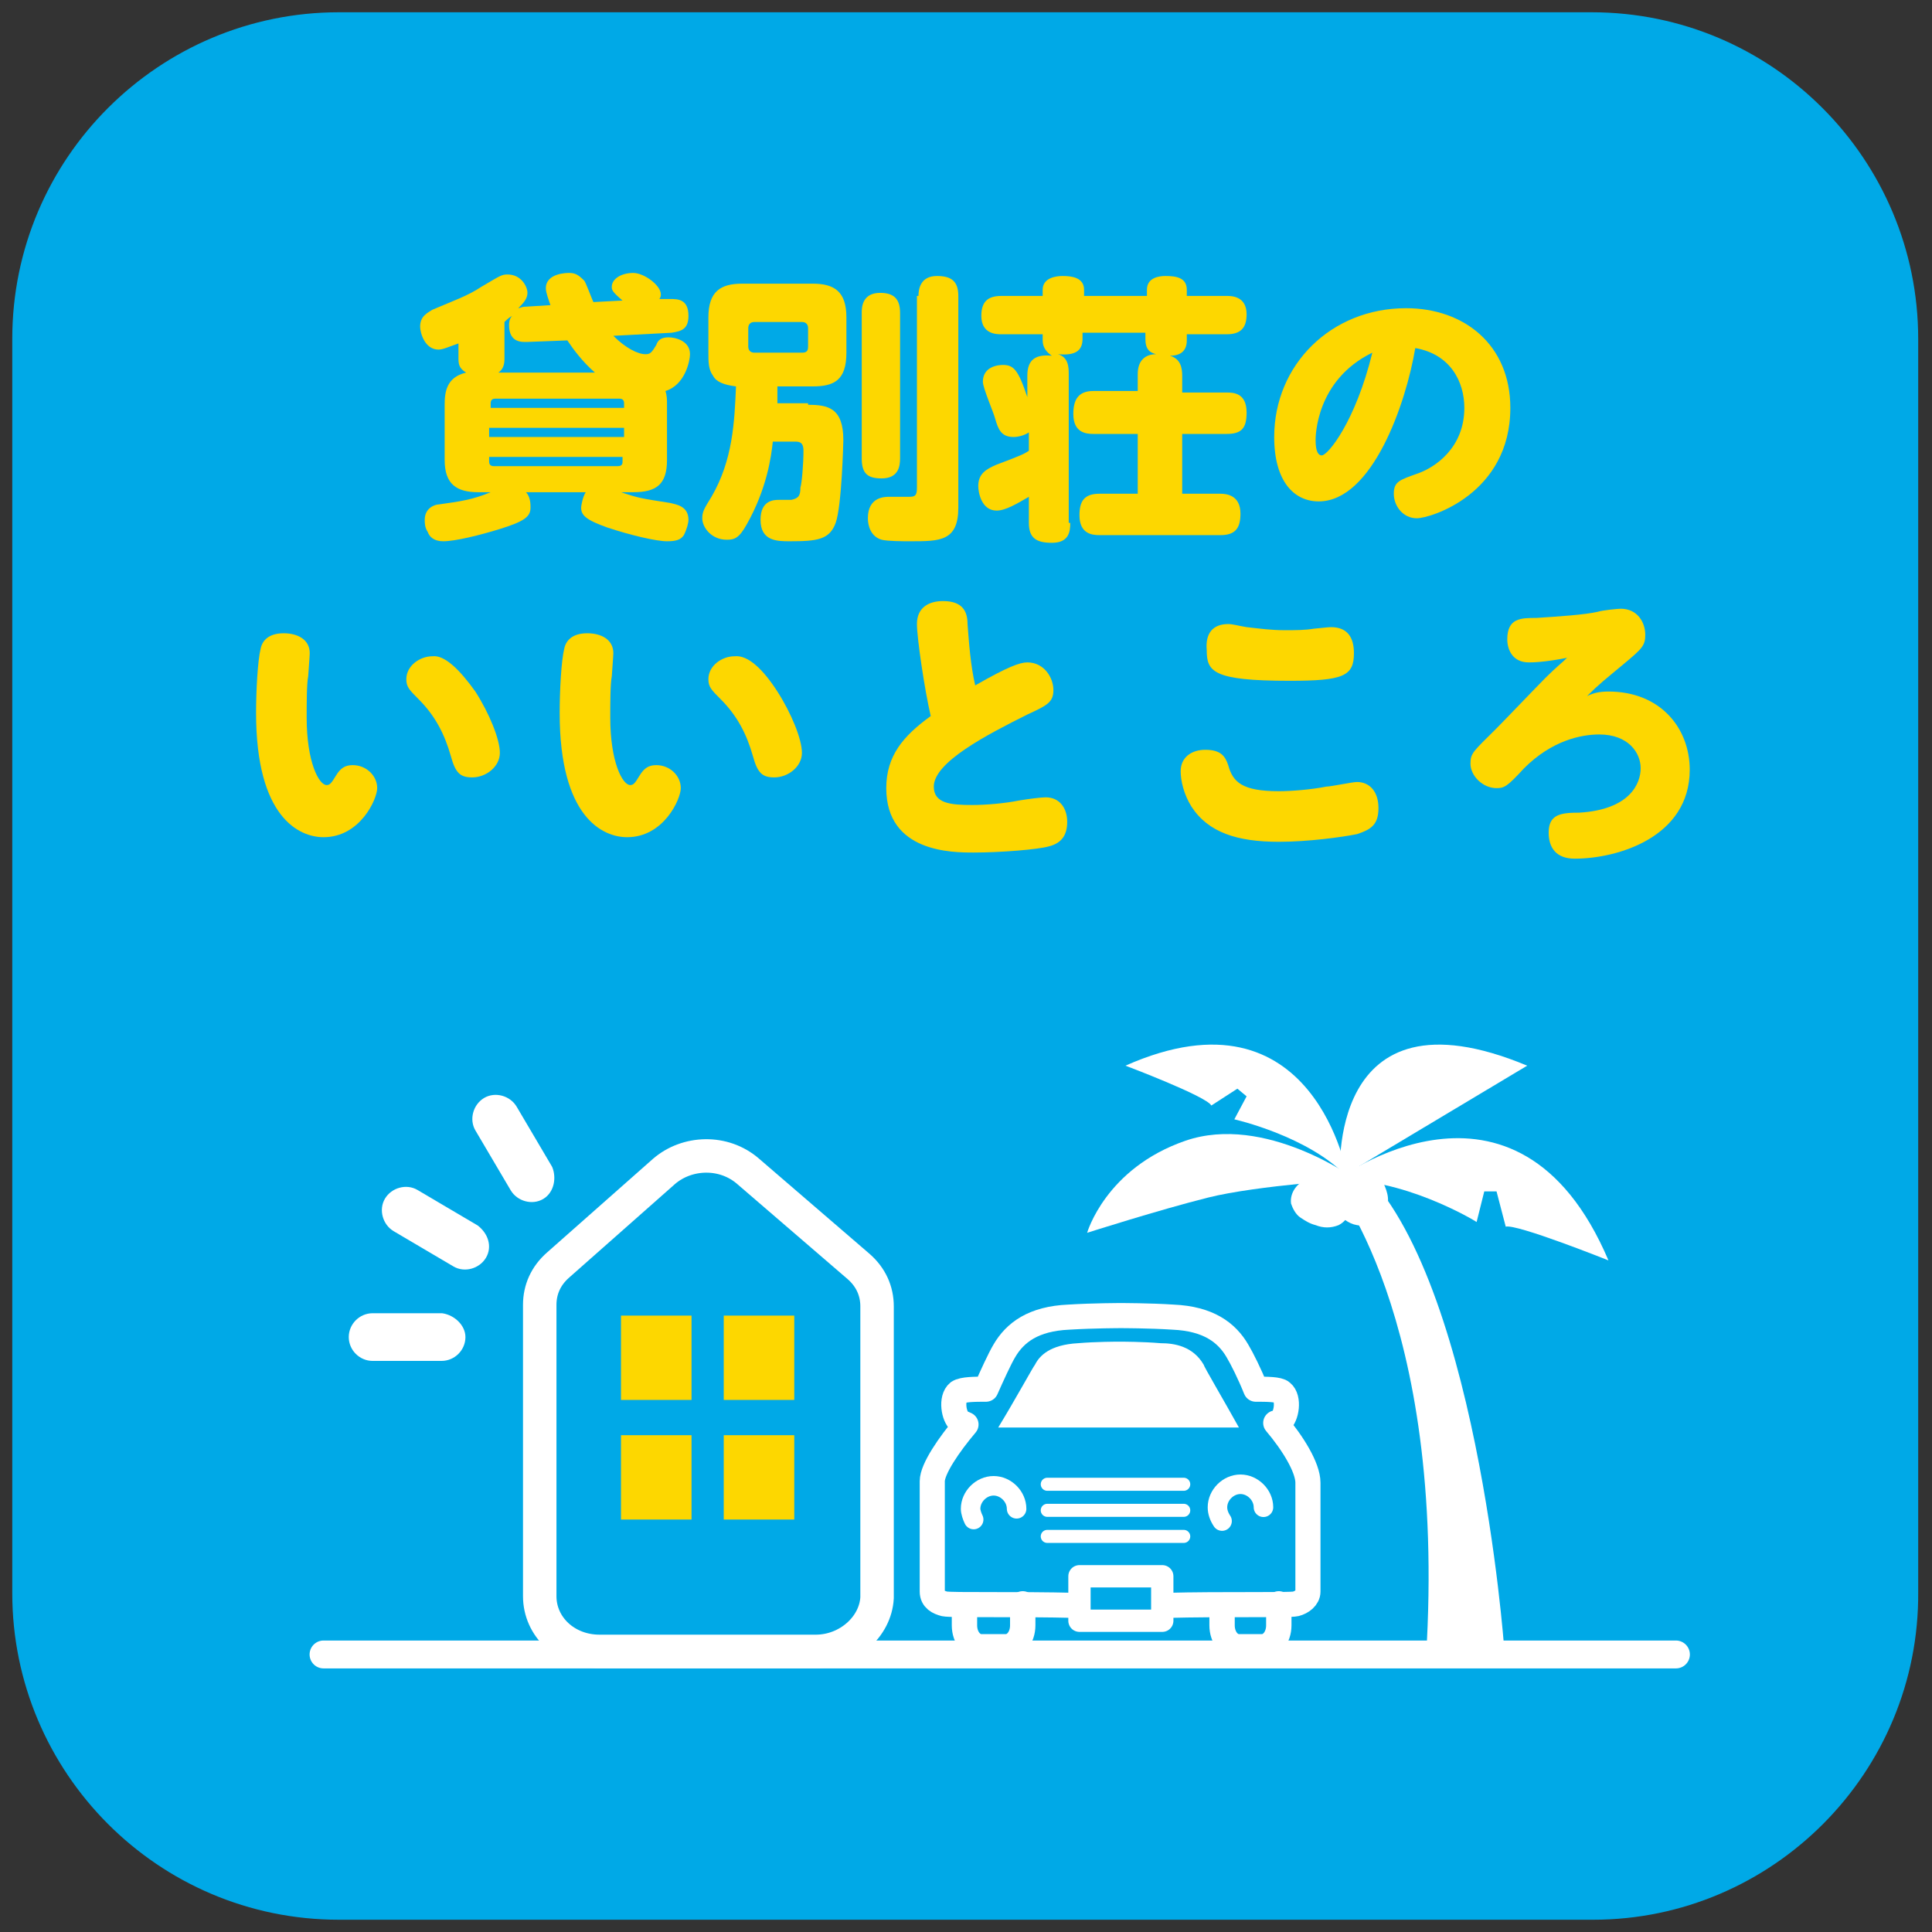 <?xml version="1.0" encoding="utf-8"?>
<!-- Generator: Adobe Illustrator 26.5.3, SVG Export Plug-In . SVG Version: 6.00 Build 0)  -->
<svg version="1.1" xmlns="http://www.w3.org/2000/svg" xmlns:xlink="http://www.w3.org/1999/xlink" x="0px" y="0px"
	 viewBox="0 0 126 126" style="enable-background:new 0 0 126 126;" xml:space="preserve">
<rect x="0" y="0" width="126" height="126" fill="#333333" stroke="none"/>
<style type="text/css">
	.st0{fill:#00A9E7;}
	.st1{fill:#FDD700;}
	.st2{fill:#FFFFFF;stroke:#FFFFFF;stroke-width:0.909;stroke-linecap:round;stroke-linejoin:round;stroke-miterlimit:10;}
	.st3{fill:none;stroke:#FFFFFF;stroke-width:2.182;stroke-linecap:round;stroke-linejoin:round;stroke-miterlimit:10;}
	.st4{fill:#FFFFFF;stroke:#FFFFFF;stroke-width:0.186;stroke-linecap:round;stroke-linejoin:round;stroke-miterlimit:10;}
	.st5{fill:#00A9E7;stroke:#FFFFFF;stroke-width:2.182;stroke-miterlimit:10;}
	.st6{fill:#FFFFFF;}
	.st7{fill:none;stroke:#FFFFFF;stroke-width:1.637;stroke-linecap:round;stroke-linejoin:round;}
	.st8{fill:none;stroke:#FFFFFF;stroke-width:1.273;stroke-linecap:round;stroke-linejoin:round;}
	.st9{fill:none;stroke:#FFFFFF;stroke-width:1.455;stroke-linecap:round;stroke-linejoin:round;}
	.st10{fill:none;stroke:#FFFFFF;stroke-width:0.851;stroke-linecap:round;}
	.st11{fill:none;stroke:#FFFFFF;stroke-width:1.654;stroke-linecap:round;stroke-linejoin:round;}
	.st12{fill:none;stroke:#FFFFFF;stroke-width:1.818;stroke-linecap:round;stroke-linejoin:round;stroke-miterlimit:10;}
	.st13{fill:none;stroke:#FFFFFF;stroke-width:1.299;stroke-linecap:round;stroke-linejoin:round;stroke-miterlimit:10;}
	.st14{fill:#FFFFFF;stroke:#FFFFFF;stroke-width:0.736;stroke-linecap:round;stroke-linejoin:round;stroke-miterlimit:10;}
	.st15{fill:#00A9E7;stroke:#FFFFFF;stroke-width:1.738;stroke-miterlimit:10;}
	.st16{fill:none;stroke:#FFFFFF;stroke-width:1.738;stroke-linecap:round;stroke-linejoin:round;stroke-miterlimit:10;}
	.st17{fill:none;stroke:#FFFFFF;stroke-width:2.336;stroke-linecap:round;stroke-linejoin:round;}
</style>
<g id="レイヤー_1">
</g>
<g id="レイヤー_2">
</g>
<g id="レイヤー_3">
	<g>
		<path class="st0" d="M103.9,125.2H22.1c-11.8,0-21.3-9.6-21.3-21.3V22.1c0-11.8,9.6-21.3,21.3-21.3h81.7
			c11.8,0,21.3,9.6,21.3,21.3v81.7C125.2,115.6,115.6,125.2,103.9,125.2z"/>
		<g>
			<path class="st1" d="M43.5,30c0,1.6-0.7,2.1-2.2,2.1h-0.8c1.2,0.4,1.3,0.4,3.2,0.7c0.4,0.1,1.2,0.2,1.2,1.1c0,0.2-0.1,0.6-0.3,1
				c-0.2,0.3-0.5,0.4-1.1,0.4c-0.7,0-2.4-0.4-3.9-0.9c-1.4-0.5-1.7-0.8-1.7-1.3c0-0.1,0.1-0.7,0.3-1h-3.9c0.3,0.3,0.3,0.8,0.3,1
				c0,0.6-0.4,0.9-2,1.4c-1.3,0.4-2.9,0.8-3.7,0.8c-0.6,0-0.9-0.3-1-0.6c-0.2-0.3-0.2-0.6-0.2-0.8c0-0.8,0.7-1,0.9-1
				c1.4-0.2,2.2-0.3,3.4-0.8h-0.8c-1.4,0-2.2-0.5-2.2-2.1v-3.6c0-0.8,0.1-1.8,1.4-2.1c-0.5-0.3-0.5-0.6-0.5-1v-0.9
				c-0.6,0.2-1,0.4-1.3,0.4c-0.9,0-1.2-1.1-1.2-1.5c0-0.7,0.5-0.9,0.8-1.1c1.4-0.6,2.3-0.9,3.2-1.5c1.2-0.7,1.3-0.8,1.7-0.8
				c0.9,0,1.3,0.8,1.3,1.2s-0.3,0.7-0.6,1c0.1,0,0.2-0.1,0.5-0.1l1.6-0.1c-0.1-0.3-0.3-0.8-0.3-1.1c0-1,1.4-1,1.5-1
				c0.4,0,0.6,0.1,1,0.5c0.1,0.1,0.5,1.2,0.6,1.4l1.9-0.1c-0.7-0.6-0.7-0.7-0.7-0.9c0-0.5,0.6-0.9,1.4-0.9c0.7,0,1.8,0.8,1.8,1.4
				c0,0.2-0.1,0.3-0.1,0.3l0.7,0c0.5,0,1.2,0,1.2,1.1c0,0.9-0.5,1-1.1,1.1l-3.8,0.2c0.8,0.8,1.6,1.2,2.1,1.2c0.3,0,0.4-0.1,0.7-0.6
				c0.1-0.3,0.3-0.5,0.8-0.5c0.4,0,1.4,0.2,1.4,1.1c0,0.4-0.3,2-1.6,2.4c0.1,0.3,0.1,0.6,0.1,0.8V30z M31.9,26.6h8.8v-0.3
				c0-0.2-0.1-0.3-0.3-0.3h-8.1c-0.2,0-0.3,0.1-0.3,0.3V26.6z M40.7,27.9h-8.8v0.6h8.8V27.9z M31.9,29.8v0.3c0,0.2,0.1,0.3,0.3,0.3
				h8.1c0.3,0,0.3-0.2,0.3-0.3v-0.3H31.9z M38.8,24.3c-0.8-0.7-1.4-1.5-1.8-2.1l-2.6,0.1c-0.3,0-1.2,0.1-1.2-1.1
				c0-0.1,0-0.4,0.2-0.6c-0.2,0.1-0.4,0.3-0.5,0.4v2.4c0,0.4-0.1,0.7-0.4,0.9H38.8z"/>
			<path class="st1" d="M52.7,26.4c1.3,0,2.3,0.2,2.3,2.3c0,0.1-0.1,4.3-0.5,5.4c-0.4,1.1-1.2,1.2-3,1.2c-0.8,0-1.9,0-1.9-1.4
				c0-1.3,0.9-1.3,1.2-1.3c0.1,0,0.7,0,0.8,0c0.5-0.1,0.6-0.3,0.6-0.8c0.1-0.3,0.2-1.6,0.2-2.4c0-0.6-0.3-0.6-0.6-0.6h-1.4
				c-0.1,1-0.4,3.1-1.7,5.4c-0.5,0.9-0.8,1-1.3,1c-1,0-1.6-0.8-1.6-1.4c0-0.4,0.1-0.6,0.6-1.4c1.4-2.4,1.5-4.9,1.6-7.2
				c-0.8-0.1-1.3-0.3-1.5-0.7c-0.3-0.4-0.3-0.9-0.3-1.5v-2.3c0-1.7,0.8-2.2,2.2-2.2H53c1.4,0,2.2,0.5,2.2,2.2v2.3
				c0,1.8-0.8,2.2-2.2,2.2h-2.3c0,0.1,0,0.9,0,1.1H52.7z M52.7,21.4c0-0.2-0.1-0.4-0.4-0.4h-3.1c-0.3,0-0.4,0.2-0.4,0.4v1.2
				c0,0.2,0.1,0.4,0.4,0.4h3.1c0.3,0,0.4-0.1,0.4-0.4V21.4z M58.7,29.9c0,0.5-0.1,1.3-1.2,1.3c-0.9,0-1.3-0.3-1.3-1.3v-9.5
				c0-0.3,0-1.3,1.2-1.3c0.9,0,1.3,0.4,1.3,1.3V29.9z M59.9,19.3c0-0.4,0.1-1.3,1.2-1.3c0.9,0,1.4,0.3,1.4,1.3v13.8
				c0,2.2-1.2,2.2-3.1,2.2c-0.5,0-1.5,0-1.9-0.1c-0.7-0.2-0.9-0.9-0.9-1.4c0-1.4,1.1-1.4,1.4-1.4c0.2,0,1.2,0,1.3,0
				c0.4,0,0.5-0.1,0.5-0.6V19.3z"/>
			<path class="st1" d="M69.8,34.1c0,0.6-0.1,1.3-1.2,1.3c-1,0-1.5-0.3-1.5-1.3v-1.7c-0.7,0.4-1.5,0.9-2.1,0.9c-1,0-1.2-1.2-1.2-1.6
				c0-0.8,0.5-1.1,1.2-1.4c1.6-0.6,1.8-0.7,2.1-0.9v-1.2c-0.3,0.2-0.7,0.3-1,0.3c-0.8,0-1-0.5-1.2-1.2c-0.1-0.4-0.8-2-0.8-2.4
				c0-1,1-1.1,1.3-1.1c0.7,0,1,0.3,1.6,2.1v-1.4c0-1.1,0.6-1.4,1.6-1.3C68.3,23,68,22.7,68,22.2v-0.4h-2.7c-0.3,0-1.3,0-1.3-1.2
				c0-0.9,0.4-1.3,1.3-1.3H68v-0.4c0-0.8,0.9-0.9,1.3-0.9c0.6,0,1.4,0.1,1.4,0.9v0.4h4.1v-0.4c0-0.8,0.8-0.9,1.2-0.9
				c0.7,0,1.4,0.1,1.4,0.9v0.4H80c0.3,0,1.3,0,1.3,1.2c0,0.9-0.4,1.3-1.3,1.3h-2.6v0.4c0,0.9-0.7,1-1.1,1c0.7,0.2,0.8,0.8,0.8,1.3
				v1.1H80c0.4,0,1.3,0,1.3,1.3c0,1-0.3,1.4-1.3,1.4h-2.9v3.9h2.5c0.4,0,1.3,0.1,1.3,1.3c0,0.9-0.3,1.4-1.3,1.4h-7.9
				c-0.5,0-1.3-0.1-1.3-1.3c0-0.9,0.3-1.4,1.3-1.4h2.5v-3.9h-2.9c-0.5,0-1.3-0.1-1.3-1.3c0-0.9,0.3-1.5,1.3-1.5h2.9v-1.1
				c0-0.9,0.5-1.3,1.2-1.3c-0.4-0.1-0.7-0.3-0.7-1v-0.4h-4.1v0.4c0,0.8-0.5,1.1-1.6,1c0.7,0.2,0.7,0.9,0.7,1.3V34.1z"/>
			<path class="st1" d="M86,32.7c-1.6,0-2.9-1.3-2.9-4.2c0-4.7,3.7-8.4,8.6-8.4c3.8,0,6.8,2.4,6.8,6.5c0,5.6-5.2,7.2-6.1,7.2
				c-0.9,0-1.5-0.8-1.5-1.6c0-0.8,0.4-0.9,1.5-1.3c1.2-0.4,3.1-1.7,3.1-4.3c0-1.7-0.9-3.5-3.2-3.9C91.7,26.3,89.5,32.7,86,32.7z
				 M85.8,28.7c0,0.8,0.2,1,0.4,1c0.4,0,2.2-2.2,3.3-6.7C85.8,24.8,85.8,28.5,85.8,28.7z"/>
			<path class="st1" d="M16.7,46.5c0-1.4,0.1-3.4,0.3-4.2c0.1-0.5,0.5-1,1.5-1c0.9,0,1.7,0.4,1.7,1.3c0,0.2-0.1,1.4-0.1,1.5
				c-0.1,0.5-0.1,1.8-0.1,2.7c0,2.9,0.8,4.4,1.3,4.4c0.2,0,0.3-0.1,0.6-0.6c0.3-0.5,0.6-0.7,1.1-0.7c0.9,0,1.6,0.7,1.6,1.5
				c0,0.7-1.1,3.2-3.5,3.2C19.5,54.6,16.7,53.3,16.7,46.5z M31,45.1c0.9,1.4,1.6,3.1,1.6,4c0,0.9-0.9,1.6-1.8,1.6
				c-0.8,0-1.1-0.3-1.4-1.4c-0.4-1.4-1-2.6-2.1-3.7c-0.6-0.6-0.8-0.8-0.8-1.3c0-0.9,0.9-1.5,1.7-1.5C29,42.7,30,43.7,31,45.1z"/>
			<path class="st1" d="M36.5,46.5c0-1.4,0.1-3.4,0.3-4.2c0.1-0.5,0.5-1,1.5-1c0.9,0,1.7,0.4,1.7,1.3c0,0.2-0.1,1.4-0.1,1.5
				c-0.1,0.5-0.1,1.8-0.1,2.7c0,2.9,0.8,4.4,1.3,4.4c0.2,0,0.3-0.1,0.6-0.6c0.3-0.5,0.6-0.7,1.1-0.7c0.9,0,1.6,0.7,1.6,1.5
				c0,0.7-1.1,3.2-3.5,3.2C39.3,54.6,36.5,53.3,36.5,46.5z M50.7,45.1c0.9,1.4,1.6,3.1,1.6,4c0,0.9-0.9,1.6-1.8,1.6
				c-0.8,0-1.1-0.3-1.4-1.4c-0.4-1.4-1-2.6-2.1-3.7c-0.6-0.6-0.8-0.8-0.8-1.3c0-0.9,0.9-1.5,1.7-1.5C48.8,42.7,49.8,43.7,50.7,45.1z
				"/>
			<path class="st1" d="M59.8,40.7c0-1.1,0.8-1.5,1.7-1.5c1.3,0,1.6,0.7,1.6,1.5c0.1,1.3,0.2,2.7,0.5,4c2.1-1.2,2.9-1.5,3.4-1.5
				c1.1,0,1.7,1,1.7,1.8c0,0.8-0.4,1-1.7,1.6c-2.6,1.3-6.1,3.1-6.1,4.7c0,1.1,1.1,1.2,2.5,1.2c0.9,0,2.1-0.1,3.1-0.3
				c0.6-0.1,1.4-0.2,1.7-0.2c0.9,0,1.4,0.7,1.4,1.6c0,0.9-0.4,1.4-1.2,1.6c-0.7,0.2-3.1,0.4-4.9,0.4c-1.4,0-5.7,0-5.7-4.2
				c0-2.1,1.1-3.4,2.9-4.7C60.3,45,59.8,41.6,59.8,40.7z"/>
			<path class="st1" d="M80.1,49.9c0.3,1.1,0.9,1.7,3.3,1.7c0.8,0,2.1-0.1,3.1-0.3c0.3,0,1.7-0.3,2-0.3c0.8,0,1.4,0.6,1.4,1.7
				c0,1.1-0.5,1.4-1.4,1.7c-1,0.2-3.2,0.5-5.1,0.5c-2.7,0-4.6-0.6-5.7-2.3c-0.5-0.8-0.7-1.7-0.7-2.3c0-0.9,0.7-1.4,1.6-1.4
				C79.6,48.9,79.9,49.3,80.1,49.9z M80.1,40.7c0.3,0,0.6,0.1,1.2,0.2c0.9,0.1,1.6,0.2,2.5,0.2c0.7,0,1.3,0,1.9-0.1
				c0.1,0,0.9-0.1,1.1-0.1c1.1,0,1.5,0.7,1.5,1.7c0,1.5-0.7,1.8-4.2,1.8c-5,0-5.4-0.6-5.4-2C78.6,41.3,79.1,40.7,80.1,40.7z"/>
			<path class="st1" d="M104.9,45.1c3.4,0,5.3,2.4,5.3,5.1c0,4.4-4.7,5.8-7.5,5.8c-1.2,0-1.7-0.7-1.7-1.7c0-1.2,0.8-1.3,2-1.3
				c3.3-0.2,4-1.9,4-2.9c0-1-0.8-2.2-2.7-2.2c-1.2,0-3.1,0.4-4.9,2.2c-1.1,1.2-1.3,1.3-1.8,1.3c-0.9,0-1.7-0.8-1.7-1.6
				c0-0.7,0.2-0.8,1.7-2.3c0.5-0.5,2.7-2.8,3.2-3.3c0.7-0.7,1.1-1,1.4-1.3c-1.5,0.3-2.3,0.3-2.5,0.3c-1.1,0-1.4-0.9-1.4-1.5
				c0-1.4,0.9-1.4,1.9-1.4c1.5-0.1,3.1-0.2,4-0.4c0.3-0.1,1.3-0.2,1.5-0.2c1.1,0,1.6,0.9,1.6,1.7c0,0.7-0.2,0.9-1.4,1.9
				c-1.2,1-1.6,1.3-2.4,2.1C103.9,45.2,104.3,45.1,104.9,45.1z"/>
		</g>
		<g>
			<path class="st6" d="M86.9,76.8c0.6,0.3,1.2,0.7,1.3,1.3c0.1,0.3,0,0.5-0.1,0.8c-0.1,0.4-0.4,0.8-0.8,1c-0.5,0.2-1,0.2-1.5,0
				c-0.4-0.1-0.7-0.3-1-0.5c-0.3-0.2-0.5-0.6-0.6-0.9c-0.1-0.7,0.4-1.4,1.1-1.6c0.5-0.2,1.1-0.2,1.7,0"/>
		</g>
		<path class="st6" d="M98.1,107.5c0,0-1.8-25-9.8-31.7l-1.6,1c0,0,7.7,8.9,6.3,31.3L98.1,107.5z"/>
		<g>
			<path class="st6" d="M90.1,76.9c0.3,0.6,0.6,1.3,0.3,1.9c-0.1,0.3-0.3,0.5-0.6,0.7c-0.4,0.3-0.8,0.5-1.3,0.4
				c-0.6-0.1-1-0.5-1.4-0.9c-0.2-0.3-0.4-0.7-0.5-1c-0.1-0.4-0.1-0.8,0.1-1.1c0.4-0.7,1.3-0.9,2-0.7c0.6,0.1,1.2,0.5,1.5,1"/>
		</g>
		<path class="st6" d="M87.4,76.8c0,0-1-12.8,12.2-7.3L87.4,76.8z"/>
		<path class="st6" d="M88.4,76.9c0,0-5.9-4.3-11.1-2.5c-5.2,1.8-6.4,6-6.4,6s4.7-1.5,7.9-2.3C82,77.3,88.4,76.9,88.4,76.9z"/>
		<path class="st6" d="M87.1,77c0,0,11.8-8.9,17.8,5.2c0,0-6-2.4-6.7-2.2l-0.6-2.3l-0.8,0l-0.5,2C96.2,79.6,91.3,76.7,87.1,77z"/>
		<path class="st6" d="M87.9,76.8c0,0-2.1-12.8-14.5-7.3c0,0,5.3,2,5.6,2.6l1.7-1.1l0.6,0.5L80.5,73C80.5,73,85.4,74.1,87.9,76.8z"
			/>
		<rect x="40.5" y="85.8" class="st1" width="4.6" height="5.5"/>
		<rect x="47.2" y="85.8" class="st1" width="4.6" height="5.5"/>
		<rect x="40.5" y="93.6" class="st1" width="4.6" height="5.5"/>
		<rect x="47.2" y="93.6" class="st1" width="4.6" height="5.5"/>
		<g>
			<path class="st7" d="M76,104.7c3.8-0.1,8.1,0,8.5-0.1c0.4-0.1,0.8-0.4,0.8-0.8v-2.9c0,0,0-0.1,0-0.1c0-0.1,0-0.2,0-0.2l0-3.9
				c0-1-1-2.6-2.1-3.9c0.1,0,0.2-0.1,0.3-0.1c0.4-0.3,0.6-1.5,0.1-1.9c-0.2-0.2-1-0.2-1.7-0.2c-0.4-1-0.9-2-1.2-2.5
				c-0.7-1.2-1.9-2.1-4.2-2.2c-1.5-0.1-3.4-0.1-3.4-0.1s-1.8,0-3.4,0.1c-2.3,0.1-3.5,1-4.2,2.2c-0.3,0.5-0.8,1.6-1.2,2.5
				c-0.7,0-1.5,0-1.8,0.2c-0.5,0.4-0.3,1.6,0.1,1.9c0.1,0.1,0.2,0.1,0.4,0.2c-1.1,1.3-2.2,2.9-2.2,3.7v4c0,0.1,0,0.1,0,0.2
				c0,0,0,0.1,0,0.1l0,2.9c0,0.5,0.4,0.7,0.8,0.8c0.5,0.1,4.7,0,8.6,0.1"/>
			<path class="st8" d="M63.5,99.1c-0.1-0.2-0.2-0.5-0.2-0.7c0-0.8,0.7-1.5,1.5-1.5c0.8,0,1.5,0.7,1.5,1.5"/>
			<path class="st8" d="M79.7,99.2c-0.2-0.3-0.3-0.6-0.3-0.9c0-0.8,0.7-1.5,1.5-1.5c0.8,0,1.5,0.7,1.5,1.5"/>
			<rect x="70.4" y="102.8" class="st9" width="5.4" height="2.9"/>
			<line class="st10" x1="68.3" y1="96.8" x2="77.2" y2="96.8"/>
			<line class="st10" x1="68.3" y1="98.5" x2="77.2" y2="98.5"/>
			<line class="st10" x1="68.3" y1="100.2" x2="77.2" y2="100.2"/>
			<g>
				<path class="st6" d="M66.9,93.1h13.9c-1-1.8-2.3-4-2.3-4.1c-0.7-1.2-1.9-1.4-2.8-1.4c-1.2-0.1-2.5-0.1-2.7-0.1
					c-0.2,0-1.5,0-2.7,0.1c-1.8,0.1-2.5,0.8-2.8,1.4c-0.1,0.1-1.3,2.3-2.4,4.1"/>
			</g>
		</g>
		<path class="st11" d="M66.7,104.6v1.4c0,0.8-0.5,1.4-1.1,1.4H64c-0.6,0-1.1-0.6-1.1-1.4v-1.3"/>
		<path class="st11" d="M83.4,104.6v1.4c0,0.8-0.5,1.4-1.1,1.4h-1.5c-0.6,0-1.1-0.6-1.1-1.4v-1.3"/>
		<line class="st12" x1="21.1" y1="107.9" x2="109.3" y2="107.9"/>
		<path class="st2" d="M35.2,77.8L35.2,77.8c-0.5,0.3-1.2,0.1-1.5-0.4l-2.3-3.9c-0.3-0.5-0.1-1.2,0.4-1.5l0,0
			c0.5-0.3,1.2-0.1,1.5,0.4l2.3,3.9C35.8,76.8,35.7,77.5,35.2,77.8z"/>
		<path class="st2" d="M31.3,81.8L31.3,81.8c-0.3,0.5-1,0.7-1.5,0.4l-3.9-2.3c-0.5-0.3-0.7-1-0.4-1.5l0,0c0.3-0.5,1-0.7,1.5-0.4
			l3.9,2.3C31.4,80.7,31.6,81.3,31.3,81.8z"/>
		<path class="st2" d="M29.9,87.2L29.9,87.2c0,0.6-0.5,1.1-1.1,1.1l-4.5,0c-0.6,0-1.1-0.5-1.1-1.1l0,0c0-0.6,0.5-1.1,1.1-1.1l4.5,0
			C29.4,86.2,29.9,86.7,29.9,87.2z"/>
		<path class="st3" d="M53.2,107.7H39.1c-2.2,0-3.9-1.6-3.9-3.6v-19c0-1,0.4-1.9,1.2-2.6l6.9-6.1c1.5-1.3,3.9-1.4,5.5,0l7.2,6.2
			c0.8,0.7,1.2,1.6,1.2,2.6v19C57.1,106.1,55.3,107.7,53.2,107.7z"/>
	</g>
</g>
<g id="レイヤー_4">
</g>
<g id="レイヤー_5">
</g>
<g id="レイヤー_6">
</g>
<g id="レイヤー_7">
</g>
<g id="レイヤー_8">
</g>
<g id="レイヤー_9">
</g>
<g id="レイヤー_10">
</g>
</svg>
